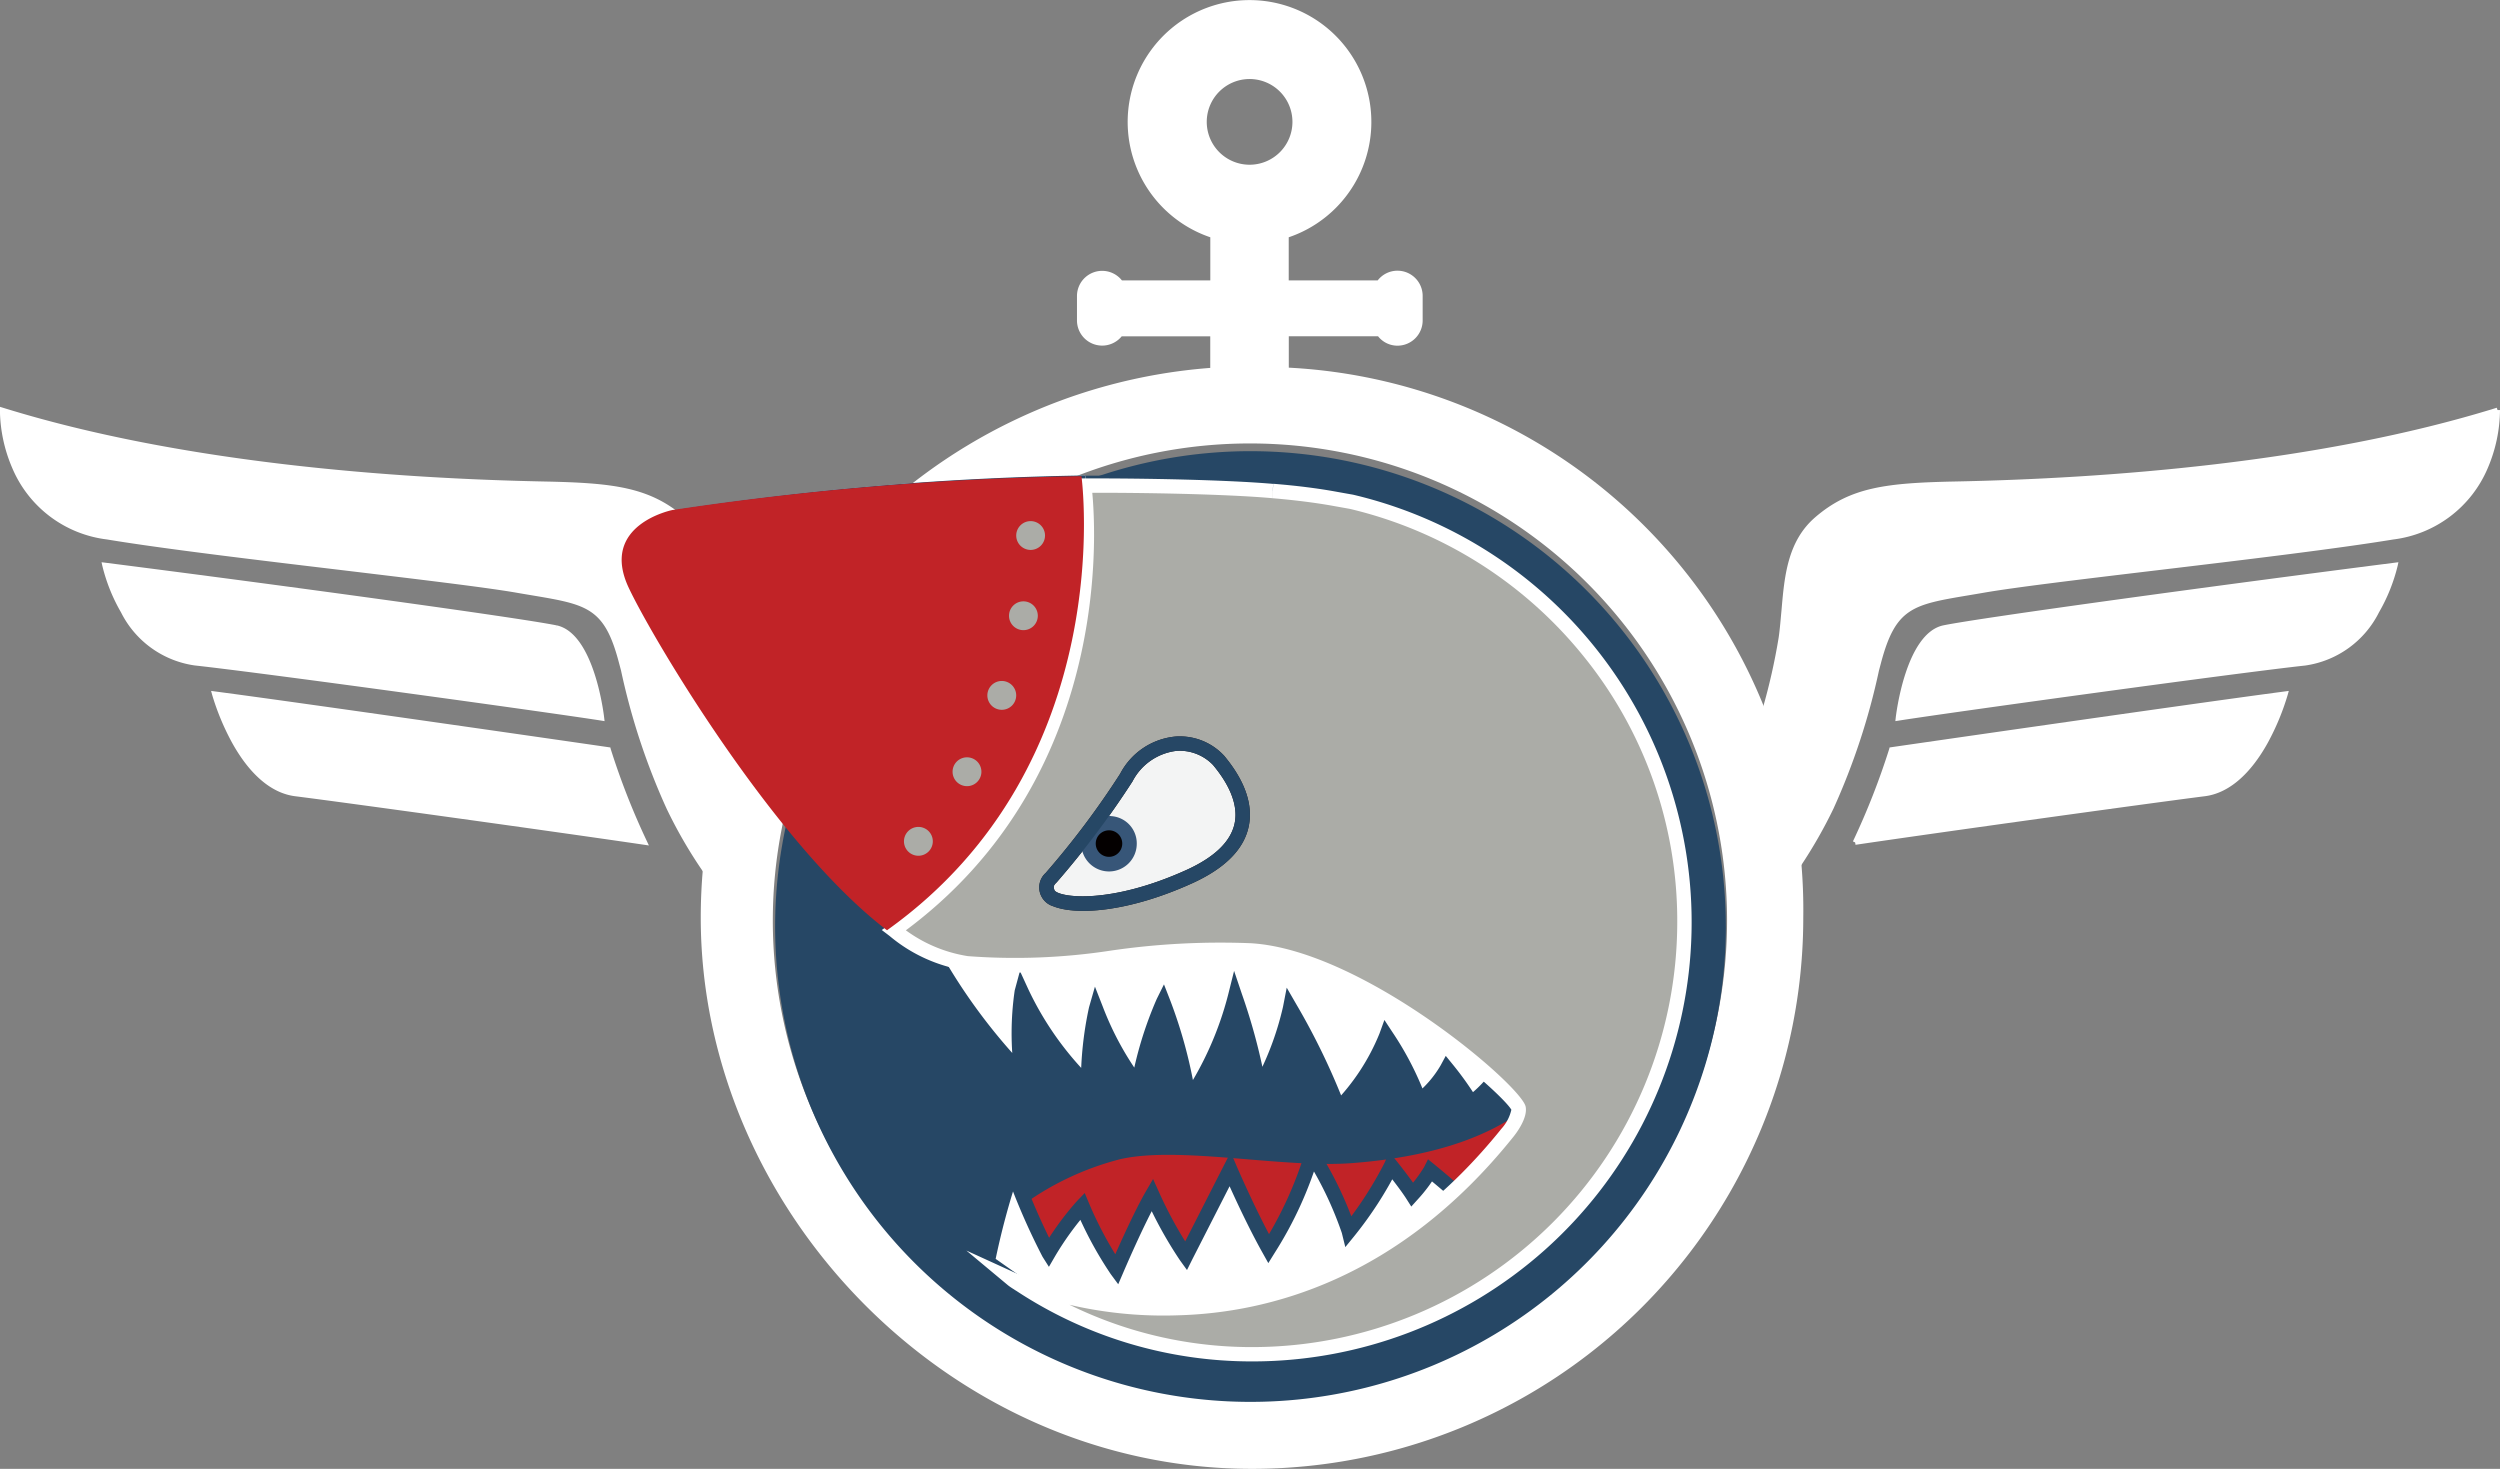 <svg xmlns="http://www.w3.org/2000/svg" width="129" height="75.793" viewBox="0 0 129 75.793"><rect x="0" y="0" width="129" height="75.793" fill="#808080" stroke="none"/><g transform="translate(0.125)"><g transform="translate(0)"><path d="M306.318,98.508V98.19a26.173,26.173,0,0,0-.958-7.034l-.012-.043.018-.041a31.532,31.532,0,0,0,2.111-7.285c.064-.452.1-.928.144-1.388.15-1.749.306-3.558,1.724-4.793,1.822-1.578,3.694-1.786,7.244-1.86,7.651-.153,18.709-.938,27.942-3.806l.037.119.128,0a7.751,7.751,0,0,1-.628,2.987,6.1,6.1,0,0,1-4.885,3.693c-2.965.487-7.838,1.069-12.138,1.583-3.775.451-7.341.877-8.978,1.162-.267.046-.52.089-.759.129-2.92.489-3.8.636-4.559,3.518l-.1.378a34.975,34.975,0,0,1-2.345,7.116,24.509,24.509,0,0,1-3.77,5.652Zm-.706-7.377a26.411,26.411,0,0,1,.954,6.737,24.642,24.642,0,0,0,3.515-5.358,34.811,34.811,0,0,0,2.326-7.067l.1-.378a4.414,4.414,0,0,1,1.581-2.8,8.269,8.269,0,0,1,3.178-.9c.239-.04.491-.082.758-.128,1.644-.286,5.213-.713,8.991-1.164,4.3-.514,9.167-1.1,12.127-1.581a6.3,6.3,0,0,0,3.127-1.377,5.861,5.861,0,0,0,1.565-2.16,7.784,7.784,0,0,0,.609-2.724A86.63,86.63,0,0,1,327.82,75.35c-5.284.527-9.6.614-11.227.647a21.711,21.711,0,0,0-4.27.37,6.232,6.232,0,0,0-2.815,1.429c-1.342,1.169-1.493,2.926-1.639,4.626-.04.464-.081.943-.146,1.4A31.849,31.849,0,0,1,305.612,91.132Z" transform="translate(-215.821 -50.901)" fill="#fff"/><path d="M344.567,72.06c-11.052,3.432-24.315,3.738-27.977,3.811s-5.409.308-7.164,1.829-1.524,3.964-1.826,6.1a31.474,31.474,0,0,1-2.12,7.317,26.227,26.227,0,0,1,.963,7.068h0a24.151,24.151,0,0,0,3.75-5.623,37.157,37.157,0,0,0,2.434-7.47c.843-3.2,1.909-3.13,5.417-3.738s15.553-1.832,21.117-2.745,5.409-6.554,5.409-6.554Z" transform="translate(-215.821 -50.901)" fill="#fff"/><path d="M38.355,98.477l-.217-.235a24.034,24.034,0,0,1-3.74-5.62A34.8,34.8,0,0,1,32.049,85.5l-.1-.376C31.2,82.247,30.317,82.1,27.4,81.611c-.24-.04-.493-.082-.76-.129-1.625-.282-5.161-.7-8.9-1.151-4.327-.517-9.232-1.1-12.216-1.594A6.1,6.1,0,0,1,.633,75.044,7.757,7.757,0,0,1,0,72.057l0-.165.158.049c9.233,2.867,20.293,3.652,27.945,3.806,3.55.074,5.422.282,7.244,1.86,1.418,1.235,1.574,3.044,1.724,4.793.04.46.08.936.144,1.388h0a31.679,31.679,0,0,0,2.1,7.244l.018.041-.012.043a25.977,25.977,0,0,0-.97,7.042ZM.256,72.23a7.791,7.791,0,0,0,.61,2.723,5.865,5.865,0,0,0,1.566,2.16A6.293,6.293,0,0,0,5.558,78.49c2.978.49,7.88,1.076,12.2,1.592,3.746.448,7.285.87,8.917,1.153.267.046.519.088.759.128a8.266,8.266,0,0,1,3.178.9,4.4,4.4,0,0,1,1.577,2.8l.1.376a34.637,34.637,0,0,0,2.33,7.069,24.151,24.151,0,0,0,3.485,5.325,26.22,26.22,0,0,1,.965-6.745,31.481,31.481,0,0,1-2.1-7.267L37.1,83.8l-.124.018c-.065-.459-.106-.938-.146-1.4-.146-1.7-.3-3.457-1.639-4.626a6.231,6.231,0,0,0-2.815-1.429,21.711,21.711,0,0,0-4.27-.37c-1.626-.033-5.944-.119-11.228-.647A86.647,86.647,0,0,1,.256,72.23Z" transform="translate(-0.129 -50.901)" fill="#fff"/><path d="M37.1,83.8c-.3-2.138-.073-4.578-1.826-6.1s-3.506-1.753-7.164-1.829S11.181,75.492.129,72.06c0,0-.153,5.641,5.409,6.554s17.615,2.138,21.12,2.745,4.578.534,5.414,3.738a36.959,36.959,0,0,0,2.437,7.47,24.036,24.036,0,0,0,3.72,5.591,26.049,26.049,0,0,1,.975-7.076A31.573,31.573,0,0,1,37.1,83.8Z" transform="translate(-0.129 -50.901)" fill="#fff"/><path d="M333.127,107.353l.018-.163c.02-.179.517-4.379,2.466-4.78,1.927-.393,13.89-2.032,23.3-3.234l.175-.022-.037.172a9.07,9.07,0,0,1-.968,2.417,5.052,5.052,0,0,1-3.8,2.741c-3.557.384-18.344,2.427-20.991,2.844Zm25.635-7.906c-9.377,1.2-21.191,2.819-23.1,3.208-1.569.323-2.134,3.622-2.246,4.4,3.095-.478,17.231-2.431,20.838-2.82a4.752,4.752,0,0,0,3.612-2.618A9.166,9.166,0,0,0,358.762,99.447Z" transform="translate(-235.452 -70.143)" fill="#fff"/><path d="M333.27,107.2c2.587-.408,17.321-2.449,21-2.845s4.66-5.059,4.66-5.059c-9.833,1.257-21.405,2.848-23.29,3.233S333.27,107.2,333.27,107.2Z" transform="translate(-235.452 -70.143)" fill="#fff"/><path d="M325.731,129.713l-.018-.122-.116-.054a37.76,37.76,0,0,0,1.871-4.765l.02-.082.084-.012c.152-.022,15.289-2.216,20.329-2.881l.186-.025-.049.181a12.734,12.734,0,0,1-1.021,2.472c-.916,1.665-2.043,2.627-3.259,2.781C341,127.555,330.305,129.037,325.731,129.713Zm1.959-4.8a35.7,35.7,0,0,1-1.77,4.52c4.691-.69,15.093-2.131,17.806-2.475,2.446-.31,3.744-4.018,4.016-4.889C342.727,122.735,328.9,124.737,327.69,124.912Z" transform="translate(-230.111 -86.121)" fill="#fff"/><path d="M325.713,129.589c4.492-.664,15.157-2.143,18.029-2.508s4.175-5.162,4.175-5.162c-5.1.672-20.328,2.88-20.328,2.88a37.67,37.67,0,0,1-1.879,4.789Z" transform="translate(-230.111 -86.121)" fill="#fff"/><path d="M43.886,107.353l-.162-.026c-2.578-.407-17.317-2.445-20.988-2.847a5.046,5.046,0,0,1-3.8-2.738,9.065,9.065,0,0,1-.968-2.416l-.037-.172.175.022c9.4,1.2,21.359,2.84,23.293,3.234l-.05.245c-1.917-.391-13.727-2.009-23.094-3.208a9.173,9.173,0,0,0,.9,2.175,4.745,4.745,0,0,0,3.608,2.609c3.6.394,17.847,2.362,20.835,2.823-.111-.778-.674-4.077-2.246-4.4l.05-.245c1.952.4,2.446,4.6,2.466,4.78Z" transform="translate(-12.816 -70.143)" fill="#fff"/><path d="M41.374,102.533c-1.888-.385-13.454-1.976-23.284-3.233,0,0,.99,4.66,4.66,5.056s18.41,2.44,20.994,2.848c0,0-.482-4.284-2.367-4.672Z" transform="translate(-12.816 -70.143)" fill="#fff"/><path d="M59.8,129.747l-.23-.034c-4.469-.658-15.084-2.134-18.029-2.507-1.217-.155-2.344-1.117-3.261-2.782a12.742,12.742,0,0,1-1.022-2.471l-.049-.181.186.025c5.04.665,20.18,2.859,20.332,2.881l.084.012.02.083a37.3,37.3,0,0,0,1.871,4.765Zm-22.246-7.678c.273.871,1.574,4.576,4.019,4.889,2.9.367,13.212,1.8,17.805,2.474a35.28,35.28,0,0,1-1.77-4.52C56.4,124.737,42.57,122.735,37.555,122.069Z" transform="translate(-26.442 -86.121)" fill="#fff"/><path d="M37.38,121.92s1.3,4.795,4.178,5.162,13.542,1.847,18.031,2.508a37.217,37.217,0,0,1-1.879-4.789S42.477,122.592,37.38,121.92Z" transform="translate(-26.442 -86.121)" fill="#fff"/><path d="M153.193,18.971V17.353H157.8a1.274,1.274,0,0,0,1,.484,1.3,1.3,0,0,0,1.3-1.3V15.268a1.3,1.3,0,0,0-1.3-1.3,1.288,1.288,0,0,0-1.019.5h-4.592V12.244a6.287,6.287,0,1,0-4.046,0V14.47h-4.56a1.3,1.3,0,0,0-2.32.8v1.268a1.3,1.3,0,0,0,2.308.816h4.569v1.63A28.448,28.448,0,0,0,122.85,47.347c0,14.99,12.734,28.446,28.443,28.446A28.446,28.446,0,0,0,179.74,47.347a28.006,28.006,0,0,0-26.552-28.376ZM148.959,6.289A2.211,2.211,0,1,1,151.173,8.5,2.212,2.212,0,0,1,148.959,6.289Zm2.229,65.833a24.62,24.62,0,1,1,24.62-24.62,24.623,24.623,0,0,1-24.62,24.62Z" transform="translate(-86.816 0)" fill="#fff"/><path d="M186.778,200.049l-8.3-2.481-.5-4.063v-.06l.046-.04a15.2,15.2,0,0,1,5.421-2.638,11.482,11.482,0,0,1,2.529-.23c1.293,0,2.751.12,4.161.237s2.858.236,4.141.236c.448,0,.847-.014,1.22-.043,7.1-.558,9.693-3.13,11.024-5.015.06-.086.106-.143.181-.143h.07l.041.062c.049.08.073.12-.782,1.9-.439.911-1.059,2.169-1.842,3.737-1.334,2.67-2.7,5.352-2.713,5.379l-.027.053Zm-8.07-2.674,8.08,2.416,14.5-3.076c1.714-3.369,4.106-8.131,4.973-10a10.348,10.348,0,0,1-3.324,2.657,19.385,19.385,0,0,1-7.413,1.844c-.379.029-.784.044-1.239.044-1.293,0-2.752-.12-4.162-.237s-2.858-.236-4.141-.236a11.241,11.241,0,0,0-2.473.224,14.9,14.9,0,0,0-5.266,2.546Z" transform="translate(-125.85 -131.338)" fill="#fff"/><path d="M186.778,200.049l-8.3-2.481-.5-4.063v-.06l.046-.04a15.2,15.2,0,0,1,5.421-2.638,11.482,11.482,0,0,1,2.529-.23c1.293,0,2.751.12,4.161.237s2.858.236,4.141.236c.448,0,.847-.014,1.22-.043,7.1-.558,9.693-3.13,11.024-5.015.06-.086.106-.143.181-.143h.07l.041.062c.049.08.073.12-.782,1.9-.439.911-1.059,2.169-1.842,3.737-1.334,2.67-2.7,5.352-2.713,5.379l-.027.053Zm-8.07-2.674,8.08,2.416,14.5-3.076c1.714-3.369,4.106-8.131,4.973-10a10.348,10.348,0,0,1-3.324,2.657,19.385,19.385,0,0,1-7.413,1.844c-.379.029-.784.044-1.239.044-1.293,0-2.752-.12-4.162-.237s-2.858-.236-4.141-.236a11.241,11.241,0,0,0-2.473.224,14.9,14.9,0,0,0-5.266,2.546Z" transform="translate(-125.85 -131.338)" fill="#fff"/><path d="M178.191,210.178l-3.751-1.524-1.579-1.109.017-.08a40.432,40.432,0,0,1,1.3-4.821l.121-.306.112.31a38.59,38.59,0,0,0,1.753,4.124,14.752,14.752,0,0,1,1.654-2.254l.131-.138.074.175a21.124,21.124,0,0,0,1.631,3.081c.276-.637,1.143-2.608,1.766-3.68l.123-.211.1.223a22.83,22.83,0,0,0,1.613,2.966c.346-.682,1.563-3.075,2.2-4.305l.122-.236.1.244c.01.022.936,2.183,1.884,3.92a18.986,18.986,0,0,0,2.116-4.693l.066-.3.163.26a20.138,20.138,0,0,1,1.863,3.793,18.446,18.446,0,0,0,2.016-3.156l.083-.187.128.159c.028.035.644.8,1.018,1.356a6.745,6.745,0,0,0,.8-1.094l.07-.137.12.1c.007.006.737.595,1.215,1.03l.058.053-1.813,6.115Zm-3.631-1.745,3.677,1.494,17.042-.321L197,203.818c-.354-.318-.818-.7-1.031-.874a8.566,8.566,0,0,1-.872,1.135l-.11.12-.088-.137c-.261-.407-.741-1.026-.968-1.314a20.314,20.314,0,0,1-2.115,3.219l-.158.2-.061-.244a17.315,17.315,0,0,0-1.743-3.706,20.9,20.9,0,0,1-2.188,4.659l-.112.178-.1-.184c-.8-1.44-1.611-3.244-1.894-3.889-.774,1.506-2.155,4.226-2.169,4.254l-.093.182-.12-.166a20.7,20.7,0,0,1-1.654-2.956c-.731,1.322-1.71,3.621-1.72,3.645l-.086.2-.13-.176a18.876,18.876,0,0,1-1.711-3.135,16.385,16.385,0,0,0-1.6,2.248l-.1.178-.11-.174a30.291,30.291,0,0,1-1.765-4.033,43.1,43.1,0,0,0-1.155,4.387Z" transform="translate(-122.241 -142.61)" fill="#fff"/><path d="M178.191,210.178l-3.751-1.524-1.579-1.109.017-.08a40.432,40.432,0,0,1,1.3-4.821l.121-.306.112.31a38.59,38.59,0,0,0,1.753,4.124,14.752,14.752,0,0,1,1.654-2.254l.131-.138.074.175a21.124,21.124,0,0,0,1.631,3.081c.276-.637,1.143-2.608,1.766-3.68l.123-.211.1.223a22.83,22.83,0,0,0,1.613,2.966c.346-.682,1.563-3.075,2.2-4.305l.122-.236.1.244c.01.022.936,2.183,1.884,3.92a18.986,18.986,0,0,0,2.116-4.693l.066-.3.163.26a20.138,20.138,0,0,1,1.863,3.793,18.446,18.446,0,0,0,2.016-3.156l.083-.187.128.159c.028.035.644.8,1.018,1.356a6.745,6.745,0,0,0,.8-1.094l.07-.137.12.1c.007.006.737.595,1.215,1.03l.058.053-1.813,6.115Zm-3.631-1.745,3.677,1.494,17.042-.321L197,203.818c-.354-.318-.818-.7-1.031-.874a8.566,8.566,0,0,1-.872,1.135l-.11.12-.088-.137c-.261-.407-.741-1.026-.968-1.314a20.314,20.314,0,0,1-2.115,3.219l-.158.2-.061-.244a17.315,17.315,0,0,0-1.743-3.706,20.9,20.9,0,0,1-2.188,4.659l-.112.178-.1-.184c-.8-1.44-1.611-3.244-1.894-3.889-.774,1.506-2.155,4.226-2.169,4.254l-.093.182-.12-.166a20.7,20.7,0,0,1-1.654-2.956c-.731,1.322-1.71,3.621-1.72,3.645l-.086.2-.13-.176a18.876,18.876,0,0,1-1.711-3.135,16.385,16.385,0,0,0-1.6,2.248l-.1.178-.11-.174a30.291,30.291,0,0,1-1.765-4.033,43.1,43.1,0,0,0-1.155,4.387Z" transform="translate(-122.241 -142.61)" fill="#fff"/><g transform="translate(45.906 24.663)"><path d="M160.267,108.744a5.707,5.707,0,0,1-1.771-.493h0a30.351,30.351,0,0,0,4.6,6.213,15.074,15.074,0,0,1,0-4.228,16.783,16.783,0,0,0,3.435,4.821,18.253,18.253,0,0,1,.414-3.943,16.251,16.251,0,0,0,2.179,3.943,19.185,19.185,0,0,1,1.3-4.316,24.72,24.72,0,0,1,1.339,5.062,17.514,17.514,0,0,0,2.387-5.353,31.241,31.241,0,0,1,1.254,4.771,15.586,15.586,0,0,0,1.591-4.169,36.082,36.082,0,0,1,2.51,5.215,11.544,11.544,0,0,0,2.472-3.77,16.312,16.312,0,0,1,1.718,3.353,5.589,5.589,0,0,0,1.424-1.647,17.2,17.2,0,0,1,1.254,1.759,6.6,6.6,0,0,0,1.172-1.128h0c-2.5-2.3-8.177-6.5-12.614-6.75-5.544-.32-9.411,1.189-14.661.667Zm19.89-23.9c-.3-.059-.587-.109-.86-.159-.963-.17-2.041-.308-3.209-.408-2.414-.211-6.88-.291-9.76-.279,0,.009,2.005,14.57-9.857,23.026a10.223,10.223,0,0,0,2.026,1.227l-.329-1.445,19,.264,9.643,3.021,1.166,4.451-.44.285a5.794,5.794,0,0,1,1.283,1.412c.088.458-.59,1.292-.59,1.292-11.313,14.091-25.645,7.573-25.645,7.573.106.082.311.206.429.288a21.829,21.829,0,0,0,12.03,3.594,22.371,22.371,0,0,0,5.112-44.149Z" transform="translate(-156.47 -83.996)" fill="#fff"/><path d="M175.045,129.111a21.9,21.9,0,0,1-12.1-3.614c-.049-.034-.109-.073-.172-.114-.1-.063-.2-.128-.265-.18l.128-.212a21.2,21.2,0,0,0,7.952,1.494,20.679,20.679,0,0,0,8.469-1.784,24.531,24.531,0,0,0,9.075-7.248c.179-.22.628-.862.565-1.19a5.584,5.584,0,0,0-1.14-1.247,7.025,7.025,0,0,1-1.114,1.045l-.115.086-.069-.126a15.2,15.2,0,0,0-1.127-1.6,5.7,5.7,0,0,1-1.367,1.526l-.147.108-.047-.176A14.8,14.8,0,0,0,182,112.773a11.986,11.986,0,0,1-2.414,3.583l-.151.147-.057-.2a32.555,32.555,0,0,0-2.337-4.9,16.233,16.233,0,0,1-1.537,3.883l-.207.358-.026-.412a26.756,26.756,0,0,0-1.116-4.34,17.845,17.845,0,0,1-2.3,4.986l-.187.262-.039-.319a24,24,0,0,0-1.229-4.757,20.264,20.264,0,0,0-1.161,4.018l-.044.252-.172-.189a14.683,14.683,0,0,1-2.058-3.626,20.176,20.176,0,0,0-.317,3.542v.277l-.208-.183a16.412,16.412,0,0,1-3.305-4.535,17.087,17.087,0,0,0,.076,3.831l.046.35-.256-.243a30.455,30.455,0,0,1-4.6-6.207,10.448,10.448,0,0,1-2.013-1.225l-.135-.1.138-.1a22.665,22.665,0,0,0,6.49-7.092,25.093,25.093,0,0,0,2.825-7.452,26.967,26.967,0,0,0,.492-8.351l-.051-.153h.742c2.986,0,6.99.087,9.2.281,1.161.1,2.244.237,3.22.41l.242.044c.154.028.311.056.472.086v-.012l.153.036a22.494,22.494,0,0,1-5.14,44.4Zm-11.429-3.488a21.59,21.59,0,0,0,11.429,3.238,22.246,22.246,0,0,0,5.235-43.867l-.147-.029c-.21-.041-.416-.079-.617-.115l-.242-.044c-.968-.171-2.044-.308-3.2-.407-2.205-.193-6.2-.28-9.181-.28h-.428a27.428,27.428,0,0,1-.5,8.246,25.371,25.371,0,0,1-2.847,7.554,22.9,22.9,0,0,1-6.442,7.1,10.3,10.3,0,0,0,1.636,1l-.308-1.351,19.18.267,9.726,3.048,1.206,4.606-.381.247a5.485,5.485,0,0,1,1.2,1.371c.1.5-.543,1.3-.616,1.394a24.776,24.776,0,0,1-9.168,7.319,20.928,20.928,0,0,1-8.57,1.805A22.562,22.562,0,0,1,163.615,125.623ZM176.933,110.7l.167.291a38.447,38.447,0,0,1,2.46,5.038,11.327,11.327,0,0,0,2.3-3.573l.085-.235.137.208a17.364,17.364,0,0,1,1.68,3.208,5.5,5.5,0,0,0,1.247-1.494l.09-.164.117.146a18.844,18.844,0,0,1,1.193,1.65,6.458,6.458,0,0,0,.966-.925,36.377,36.377,0,0,0-5.477-4.05,16.326,16.326,0,0,0-6.976-2.591c-.515-.03-1.043-.045-1.57-.045a46.34,46.34,0,0,0-5.572.421,43.506,43.506,0,0,1-5.232.4,22.913,22.913,0,0,1-2.292-.112l-.113-.011v-.007a5.668,5.668,0,0,1-1.355-.349,30.367,30.367,0,0,0,4.143,5.621,13.405,13.405,0,0,1,.044-3.924l.089-.335.145.315a17.214,17.214,0,0,0,3.2,4.594,16.822,16.822,0,0,1,.416-3.7l.1-.356.134.346a17.421,17.421,0,0,0,1.988,3.709,18.412,18.412,0,0,1,1.26-4.093l.126-.251.1.261a25.848,25.848,0,0,1,1.3,4.763,17.808,17.808,0,0,0,2.187-5.038l.1-.413.136.4a37.131,37.131,0,0,1,1.214,4.4,15.14,15.14,0,0,0,1.391-3.786Zm-3.582-2.785c.531,0,1.064.015,1.584.045a16.331,16.331,0,0,1,7.09,2.626,36.631,36.631,0,0,1,5.525,4.087l.286-.185-1.125-4.3-9.559-3-18.826-.262.28,1.228a5.55,5.55,0,0,0,1.675.458l.113.011v.006c.709.067,1.415.1,2.154.1a43.313,43.313,0,0,0,5.2-.4A46.54,46.54,0,0,1,173.35,107.913Z" transform="translate(-156.47 -83.996)" fill="#264765"/></g><path d="M124.089,107.177l-.073-.056c-3.057-2.327-6.157-6.354-8.219-9.322a69.51,69.51,0,0,1-4.905-8.065,2.774,2.774,0,0,1-.147-2.5,3.769,3.769,0,0,1,2.438-1.645,156.663,156.663,0,0,1,20.771-1.723h.1l.024.1a26.672,26.672,0,0,1-.482,8.4,25.4,25.4,0,0,1-2.849,7.555,22.932,22.932,0,0,1-6.58,7.2Zm9.755-23.062a156.65,156.65,0,0,0-20.617,1.719,3.583,3.583,0,0,0-2.259,1.513,2.541,2.541,0,0,0,.15,2.28c1.152,2.429,7.309,12.876,12.976,17.239a22.676,22.676,0,0,0,6.417-7.044,25.126,25.126,0,0,0,2.827-7.456A27.5,27.5,0,0,0,133.843,84.115Z" transform="translate(-78.188 -59.328)" fill="#fff"/><path d="M133.954,83.99a155.278,155.278,0,0,0-20.747,1.721s-3.732.74-2.2,3.97c1.251,2.637,7.44,13.043,13.087,17.341C135.951,98.563,133.957,84,133.954,83.99Z" transform="translate(-78.188 -59.328)" fill="#fff"/><path d="M134.051,83.865l.024.1a26.671,26.671,0,0,1-.482,8.4,25.4,25.4,0,0,1-2.849,7.555,22.932,22.932,0,0,1-6.58,7.2l-.075.054-.073-.056c-3.057-2.327-6.157-6.354-8.219-9.322a69.506,69.506,0,0,1-4.905-8.065,2.774,2.774,0,0,1-.147-2.5,3.769,3.769,0,0,1,2.438-1.645,156.663,156.663,0,0,1,20.771-1.723Zm-9.958,23a22.675,22.675,0,0,0,6.417-7.044,25.126,25.126,0,0,0,2.827-7.456,27.5,27.5,0,0,0,.506-8.25,156.65,156.65,0,0,0-20.617,1.719,3.583,3.583,0,0,0-2.259,1.513,2.541,2.541,0,0,0,.15,2.28C112.27,92.056,118.426,102.5,124.094,106.866Z" transform="translate(-78.188 -59.328)" fill="#264765"/><path d="M185.339,137.9a4.221,4.221,0,0,1-1.5-.22.792.792,0,0,1-.476-.382.77.77,0,0,1,.182-.945h0a45.114,45.114,0,0,0,3.884-5.168,3.382,3.382,0,0,1,2.67-1.816,2.881,2.881,0,0,1,2.316.916,6.747,6.747,0,0,1,.9,1.382,3.207,3.207,0,0,1,.3,2.122c-.253,1.079-1.189,1.993-2.781,2.714A13.729,13.729,0,0,1,185.339,137.9Zm-1.681-1.447.07.073a.529.529,0,0,0-.132.68c.016.038.079.139.337.243.827.332,3.189.458,6.8-1.173,1.518-.688,2.406-1.544,2.641-2.543.342-1.456-.784-2.835-1.154-3.289a2.618,2.618,0,0,0-2.106-.824,3.144,3.144,0,0,0-2.474,1.7,45.39,45.39,0,0,1-3.909,5.2Z" transform="translate(-129.59 -91.467)" fill="#fff"/><path d="M185.329,137.9c-1.046,0-1.818-.237-1.966-.6a.778.778,0,0,1,.015-.738h-.015l.067-.077a1.133,1.133,0,0,1,.1-.113l.016-.018a45.115,45.115,0,0,0,3.884-5.168,3.318,3.318,0,0,1,2.854-1.822,2.849,2.849,0,0,1,2.132.922,6.747,6.747,0,0,1,.9,1.382,3.207,3.207,0,0,1,.3,2.122c-.253,1.079-1.189,1.993-2.781,2.714A13.69,13.69,0,0,1,185.329,137.9Zm-1.417-1.592h.036l-.22.215a.529.529,0,0,0-.132.68c.07.173.6.447,1.734.447a13.44,13.44,0,0,0,5.4-1.378c1.518-.688,2.406-1.544,2.641-2.543.342-1.456-.784-2.835-1.154-3.289a2.625,2.625,0,0,0-1.939-.83,3.081,3.081,0,0,0-2.642,1.7A44.656,44.656,0,0,1,183.912,136.31Z" transform="translate(-129.59 -91.467)" fill="#fff"/><path d="M191.853,145.778a1.186,1.186,0,1,1,0-2.373h.068a1.181,1.181,0,0,1,1.117,1.182h-.25a.931.931,0,0,0-.877-.932h-.058a.936.936,0,1,0,.935.935h.25A1.188,1.188,0,0,1,191.853,145.778Z" transform="translate(-134.807 -101.386)" fill="#fff"/><path d="M191.853,143.4h.068a1.22,1.22,0,1,1-.068,0Zm.058.25h-.058a.906.906,0,1,0,.058,0Z" transform="translate(-134.807 -101.386)" fill="#fff"/><path d="M178.8,91.88a.872.872,0,0,1,0-1.745.862.862,0,0,1,.868.874A.87.87,0,0,1,178.8,91.88Zm0-1.495a.622.622,0,1,0,.618.624A.614.614,0,0,0,178.8,90.385Z" transform="translate(-125.808 -63.757)" fill="#fff"/><path d="M178.8,91.88a.872.872,0,0,1,0-1.745.862.862,0,0,1,.868.874A.87.87,0,0,1,178.8,91.88Zm0-1.495a.622.622,0,1,0,.618.624A.614.614,0,0,0,178.8,90.385Z" transform="translate(-125.808 -63.757)" fill="#fff"/><path d="M177.509,106.03a.872.872,0,1,1,.871-.871A.873.873,0,0,1,177.509,106.03Zm0-1.495a.622.622,0,1,0,.621.624A.624.624,0,0,0,177.509,104.535Z" transform="translate(-124.897 -73.753)" fill="#fff"/><path d="M177.509,106.03a.872.872,0,1,1,.871-.871A.873.873,0,0,1,177.509,106.03Zm0-1.495a.622.622,0,1,0,.621.624A.624.624,0,0,0,177.509,104.535Z" transform="translate(-124.897 -73.753)" fill="#fff"/><path d="M173.7,120.077a.871.871,0,1,1,.874-.871A.872.872,0,0,1,173.7,120.077Zm0-1.492a.621.621,0,1,0,.624.621A.622.622,0,0,0,173.7,118.585Z" transform="translate(-122.205 -83.677)" fill="#fff"/><path d="M173.7,118.335a.871.871,0,1,1-.871.871A.873.873,0,0,1,173.7,118.335Zm0,1.492a.621.621,0,1,0-.621-.621A.623.623,0,0,0,173.7,119.827Z" transform="translate(-122.205 -83.677)" fill="#fff"/><path d="M167.566,133.537a.871.871,0,1,1,.874-.874A.873.873,0,0,1,167.566,133.537Zm0-1.492a.621.621,0,1,0,.624.618A.62.62,0,0,0,167.566,132.045Z" transform="translate(-117.875 -93.185)" fill="#fff"/><path d="M167.566,131.795a.871.871,0,1,1-.871.868A.872.872,0,0,1,167.566,131.795Zm0,1.492a.621.621,0,1,0-.621-.624A.624.624,0,0,0,167.566,133.287Z" transform="translate(-117.875 -93.185)" fill="#fff"/><path d="M158.976,145.812a.874.874,0,1,1,.877-.874A.873.873,0,0,1,158.976,145.812Zm0-1.5a.624.624,0,1,0,.627.624A.623.623,0,0,0,158.976,144.315Z" transform="translate(-111.808 -101.852)" fill="#fff"/><path d="M158.976,145.812a.874.874,0,1,1,.877-.874A.873.873,0,0,1,158.976,145.812Zm0-1.5a.624.624,0,1,0,.627.624A.623.623,0,0,0,158.976,144.315Z" transform="translate(-111.808 -101.852)" fill="#fff"/><g transform="translate(31.952 23.281)"><path d="M184.976,103.816A24.528,24.528,0,1,1,160.449,79.29a24.527,24.527,0,0,1,24.526,24.526" transform="translate(-128 -79.29)" fill="#264765"/><path d="M178.34,194.42a14.87,14.87,0,0,1,5.347-2.6c3.063-.7,8.415.482,11.992.2,6.474-.505,9.393-2.669,11.073-5.05.866-1.236-5.241,10.761-5.241,10.761L186.981,200.8l-8.16-2.431Z" transform="translate(-157.965 -155.286)" fill="#c12327"/><path d="M173.26,208.393a40.517,40.517,0,0,1,1.286-4.786,34.759,34.759,0,0,0,1.865,4.307,15.371,15.371,0,0,1,1.741-2.4,19.747,19.747,0,0,0,1.768,3.271s1.092-2.569,1.838-3.852a21.657,21.657,0,0,0,1.741,3.151s1.533-3.024,2.276-4.475c0,0,1,2.32,1.991,4.1A19.7,19.7,0,0,0,190,202.82a18.816,18.816,0,0,1,1.906,3.979,19.111,19.111,0,0,0,2.173-3.362s.749.928,1.1,1.477a7.5,7.5,0,0,0,.925-1.239s.725.59,1.207,1.025l-1.759,5.928-17.095.32-3.7-1.5-1.492-1.051Z" transform="translate(-154.376 -166.549)" fill="#fff"/><path d="M172.631,206.111h0a38.725,38.725,0,0,1,1.268-4.719l-.7-.012a34.7,34.7,0,0,0,1.9,4.384l.329.52.308-.531a15.517,15.517,0,0,1,1.688-2.334l-.614-.112a19.542,19.542,0,0,0,1.806,3.35l.388.526.258-.6c.009-.021,1.092-2.56,1.818-3.808l-.661-.038a21.162,21.162,0,0,0,1.773,3.212l.361.5.276-.555,2.276-4.463-.672-.026c.009.026,1.013,2.358,2.008,4.134l.308.552.332-.534a19.813,19.813,0,0,0,2.284-5.006l-.681.117a18.266,18.266,0,0,1,1.859,3.87l.179.728.473-.581a19.58,19.58,0,0,0,2.229-3.45l-.634.082s.74.919,1.075,1.445l.261.411.326-.361a7.907,7.907,0,0,0,.987-1.318l-.567.117s.722.587,1.2,1.013l-.106-.382-1.765,5.928.349-.27-17.092.317.147.026-3.7-1.5.073.044-1.492-1.051.15.382Zm.987,1.321,3.7,1.5.07.021h.076l17.1-.317.267-.006.079-.258,1.765-5.931.068-.223-.179-.159c-.482-.437-1.192-1.013-1.216-1.034l-.358-.291-.208.411a7.437,7.437,0,0,1-.875,1.154l.59.05c-.358-.558-1.086-1.471-1.116-1.509l-.388-.479-.247.558a19.574,19.574,0,0,1-2.12,3.283l.646.144a18.947,18.947,0,0,0-1.95-4.087l-.482-.772-.2.887a19.606,19.606,0,0,1-2.19,4.771l.643.018c-.972-1.741-1.964-4.04-1.973-4.064l-.311-.734-.364.708-2.279,4.475.637-.044a21.364,21.364,0,0,1-1.7-3.086l-.3-.667-.367.631c-.746,1.289-1.818,3.791-1.865,3.893l.646-.073a19.325,19.325,0,0,1-1.721-3.2l-.22-.526-.4.414a15.194,15.194,0,0,0-1.791,2.472l.637-.012a35.02,35.02,0,0,1-1.829-4.24l-.338-.922-.361.91a39.419,39.419,0,0,0-1.3,4.848l-.05.238.2.144,1.489,1.051.035.026.041.012Z" transform="translate(-153.381 -164.196)" fill="#264765"/><path d="M191.8,170.747a6.244,6.244,0,0,1-1.16,1.122,17.09,17.09,0,0,0-1.254-1.75,5.547,5.547,0,0,1-1.418,1.641,16.14,16.14,0,0,0-1.709-3.336,11.515,11.515,0,0,1-2.461,3.753,36.165,36.165,0,0,0-2.5-5.194,15.621,15.621,0,0,1-1.586,4.152,31.027,31.027,0,0,0-1.251-4.748,17.514,17.514,0,0,1-2.372,5.332,24.814,24.814,0,0,0-1.336-5.044,18.962,18.962,0,0,0-1.292,4.3,16.056,16.056,0,0,1-2.17-3.932,18.076,18.076,0,0,0-.411,3.932,16.687,16.687,0,0,1-3.427-4.8,15.066,15.066,0,0,0,0,4.211,30.144,30.144,0,0,1-4.583-6.184l-.326-1.439,18.927.264,9.613,3.01,1.16,4.431-.443.285Z" transform="translate(-146.804 -138.251)" fill="#fff"/><path d="M190.387,169.6a6.137,6.137,0,0,1-1.083,1.045l.546.117a16.4,16.4,0,0,0-1.286-1.809l-.352-.432-.264.49a5.435,5.435,0,0,1-1.313,1.518l.581.206a16.107,16.107,0,0,0-1.762-3.447l-.408-.62-.253.7a11.139,11.139,0,0,1-2.37,3.612l.62.167a35.737,35.737,0,0,0-2.537-5.279l-.5-.866-.191.984a15.325,15.325,0,0,1-1.542,4.034l.693.167a30.728,30.728,0,0,0-1.271-4.851l-.405-1.2-.308,1.233a17.045,17.045,0,0,1-2.323,5.209l.675.17a24.535,24.535,0,0,0-1.357-5.135l-.305-.781-.373.752a19.4,19.4,0,0,0-1.33,4.4l.646-.188a15.676,15.676,0,0,1-2.1-3.814l-.405-1.034-.305,1.066a18.291,18.291,0,0,0-.42,4.034l.617-.285a16.251,16.251,0,0,1-3.33-4.68l-.432-.94-.27,1a15.317,15.317,0,0,0-.009,4.357l.628-.323a29.815,29.815,0,0,1-4.513-6.093l.021.044.018.05-.329-1.439-.367.461,18.93.255-.106-.015,9.607,3.013-.247-.264,1.16,4.434.161-.405-.443.282-.062.038-.038.056Zm1.1-.159-1.16-4.431-.053-.206-.194-.065-9.613-3.007-.053-.021h-.05l-18.933-.258-.473-.012.106.458.332,1.445.009.053.026.044a29.9,29.9,0,0,0,4.648,6.275l.766.725-.138-1.045a14.721,14.721,0,0,1-.009-4.064l-.7.056a16.819,16.819,0,0,0,3.518,4.93l.622.546v-.828a18.24,18.24,0,0,1,.393-3.829l-.7.038a16.362,16.362,0,0,0,2.24,4.046l.514.561.129-.755a18.583,18.583,0,0,1,1.257-4.2l-.681-.029a24.627,24.627,0,0,1,1.315,4.953l.115.957.555-.787a17.651,17.651,0,0,0,2.434-5.464l-.711.032a31.289,31.289,0,0,1,1.233,4.66l.076,1.233.617-1.069a16.059,16.059,0,0,0,1.627-4.269l-.687.115a35.533,35.533,0,0,1,2.466,5.109l.167.6.452-.438a11.664,11.664,0,0,0,2.549-3.893l-.661.082a15.737,15.737,0,0,1,1.665,3.224l.138.529.44-.32a6.016,6.016,0,0,0,1.524-1.762l-.614.053a17.49,17.49,0,0,1,1.216,1.7l.2.373.344-.255a6.513,6.513,0,0,0,1.242-1.207l-.1.1.44-.288.229-.147-.07-.261Z" transform="translate(-145.688 -137.319)" fill="#264765"/><path d="M176.348,85.637c-2.4-.214-6.853-.288-9.719-.279,0,.006,2,14.514-9.819,22.941a7.717,7.717,0,0,0,3.782,1.712c5.227.523,9.079-.984,14.6-.664,5.8.332,13.706,7.417,13.847,8.136.085.452-.59,1.286-.59,1.286-11.269,14.029-25.545,7.543-25.545,7.543.106.082.305.208.426.291a21.716,21.716,0,0,0,11.977,3.582,22.289,22.289,0,0,0,5.1-43.988l-.86-.156c-.954-.17-2.032-.3-3.195-.4" transform="translate(-142.757 -83.576)" fill="#abaca7"/><path d="M174.861,84.359c-2.367-.208-6.712-.294-9.754-.282h-.417l.044.411c.082.6,1.794,14.423-9.663,22.6l-.411.291.405.308a8.006,8.006,0,0,0,3.967,1.788,33.016,33.016,0,0,0,7.549-.291,38.566,38.566,0,0,1,7.07-.376c5.529.323,13.151,7.079,13.51,7.872a.079.079,0,0,1-.012-.035,2.151,2.151,0,0,1-.511.984c-10.964,13.648-24.964,7.5-25.1,7.437l-2.513-1.148,2.123,1.771c.076.065.182.135.282.2.062.035.12.082.159.1a22.056,22.056,0,0,0,12.2,3.65,22.663,22.663,0,0,0,5.182-44.725c-.015,0-.878-.156-.878-.156-.934-.17-2.02-.308-3.227-.405l-.065.743c1.186.1,2.249.235,3.162.4l.855.153a22.008,22.008,0,0,1,12.068,7.62,21.68,21.68,0,0,1,4.821,13.712A21.942,21.942,0,0,1,173.787,128.9a21.314,21.314,0,0,1-11.777-3.521c-.038-.026-.1-.068-.173-.115s-.167-.115-.214-.15l-.391.622a21.382,21.382,0,0,0,8.709,1.524c4.619-.123,11.369-1.815,17.28-9.173.185-.223.778-1.01.664-1.591-.208-1.089-8.386-8.1-14.188-8.436a39.133,39.133,0,0,0-7.206.379,32.507,32.507,0,0,1-7.385.288,7.342,7.342,0,0,1-3.594-1.641l-.009.6c11.821-8.433,10.054-22.688,9.974-23.293l-.37.426c3.024-.015,7.344.068,9.69.276l.065-.743Z" transform="translate(-141.238 -82.671)" fill="#fff"/><path d="M132.674,83.68a157.518,157.518,0,0,0-21.106,1.747s-3.805.758-2.243,4.037c1.271,2.684,7.57,13.272,13.316,17.647,12.065-8.606,10.033-23.428,10.033-23.431" transform="translate(-108.948 -82.391)" fill="#c12327"/><path d="M183.851,137.586a44.586,44.586,0,0,0,3.882-5.165c1.621-2.61,4.04-1.782,4.766-.884s3.065,3.92-1.53,6c-4.3,1.947-7.041,1.448-7.279.869a.656.656,0,0,1,.161-.819" transform="translate(-161.69 -115.579)" fill="#f3f4f4"/><path d="M183.228,136.948a45.6,45.6,0,0,0,3.92-5.218,2.949,2.949,0,0,1,2.267-1.574,2.389,2.389,0,0,1,1.891.731c.349.426,1.412,1.738,1.1,3.062-.217.916-1.051,1.709-2.493,2.361-3.952,1.785-6.516,1.412-6.789,1.048l.009.015c-.085-.208-.062-.273.094-.426Zm-.784.708a1.013,1.013,0,0,0,.611.517c1.2.482,3.885.305,7.161-1.18,1.662-.752,2.643-1.715,2.913-2.869.4-1.682-.84-3.209-1.245-3.708a3.119,3.119,0,0,0-2.513-1,3.6,3.6,0,0,0-2.86,1.923,43.8,43.8,0,0,1-3.844,5.118A1,1,0,0,0,182.444,137.656Z" transform="translate(-160.788 -114.692)" fill="#211d1e"/><path d="M193.094,145.71a1.057,1.057,0,0,1-2.114,0,1.063,1.063,0,0,1,1.06-1.06h.065a1.06,1.06,0,0,1,.99,1.06" transform="translate(-166.893 -125.459)" fill="#040000"/><path d="M191.841,144.82a.684.684,0,1,1-.684-.687.168.168,0,0,1,.038,0A.683.683,0,0,1,191.841,144.82Zm-.593-1.427a.848.848,0,0,0-.088,0,1.431,1.431,0,1,0,1.43,1.433,1.409,1.409,0,0,0-1.342-1.427Z" transform="translate(-166.01 -124.569)" fill="#375678"/><path d="M183.228,136.948a45.6,45.6,0,0,0,3.92-5.218,2.949,2.949,0,0,1,2.267-1.574,2.389,2.389,0,0,1,1.891.731c.349.426,1.412,1.738,1.1,3.062-.217.916-1.051,1.709-2.493,2.361-3.952,1.785-6.516,1.412-6.789,1.048l.009.015c-.085-.208-.062-.273.094-.426Zm-.784.708a1.013,1.013,0,0,0,.611.517c1.2.482,3.885.305,7.161-1.18,1.662-.752,2.643-1.715,2.913-2.869.4-1.682-.84-3.209-1.245-3.708a3.119,3.119,0,0,0-2.513-1,3.6,3.6,0,0,0-2.86,1.923,43.8,43.8,0,0,1-3.844,5.118A1,1,0,0,0,182.444,137.656Z" transform="translate(-160.788 -114.692)" fill="#264765"/><path d="M179.776,92.326a.743.743,0,1,1-.743-.746.742.742,0,0,1,.743.746" transform="translate(-157.93 -87.971)" fill="#abaca7"/><path d="M178.506,106.426a.743.743,0,1,1-.743-.746.743.743,0,0,1,.743.746" transform="translate(-157.032 -97.931)" fill="#abaca7"/><path d="M174.7,120.416a.744.744,0,1,1-.746-.746.744.744,0,0,1,.746.746" transform="translate(-154.341 -107.813)" fill="#abaca7"/><path d="M168.589,133.833a.744.744,0,1,1-.746-.743.744.744,0,0,1,.746.743" transform="translate(-150.025 -117.293)" fill="#abaca7"/><path d="M160.049,146.066a.744.744,0,1,1-.746-.746.743.743,0,0,1,.746.746" transform="translate(-143.993 -125.932)" fill="#abaca7"/></g></g></g></svg>